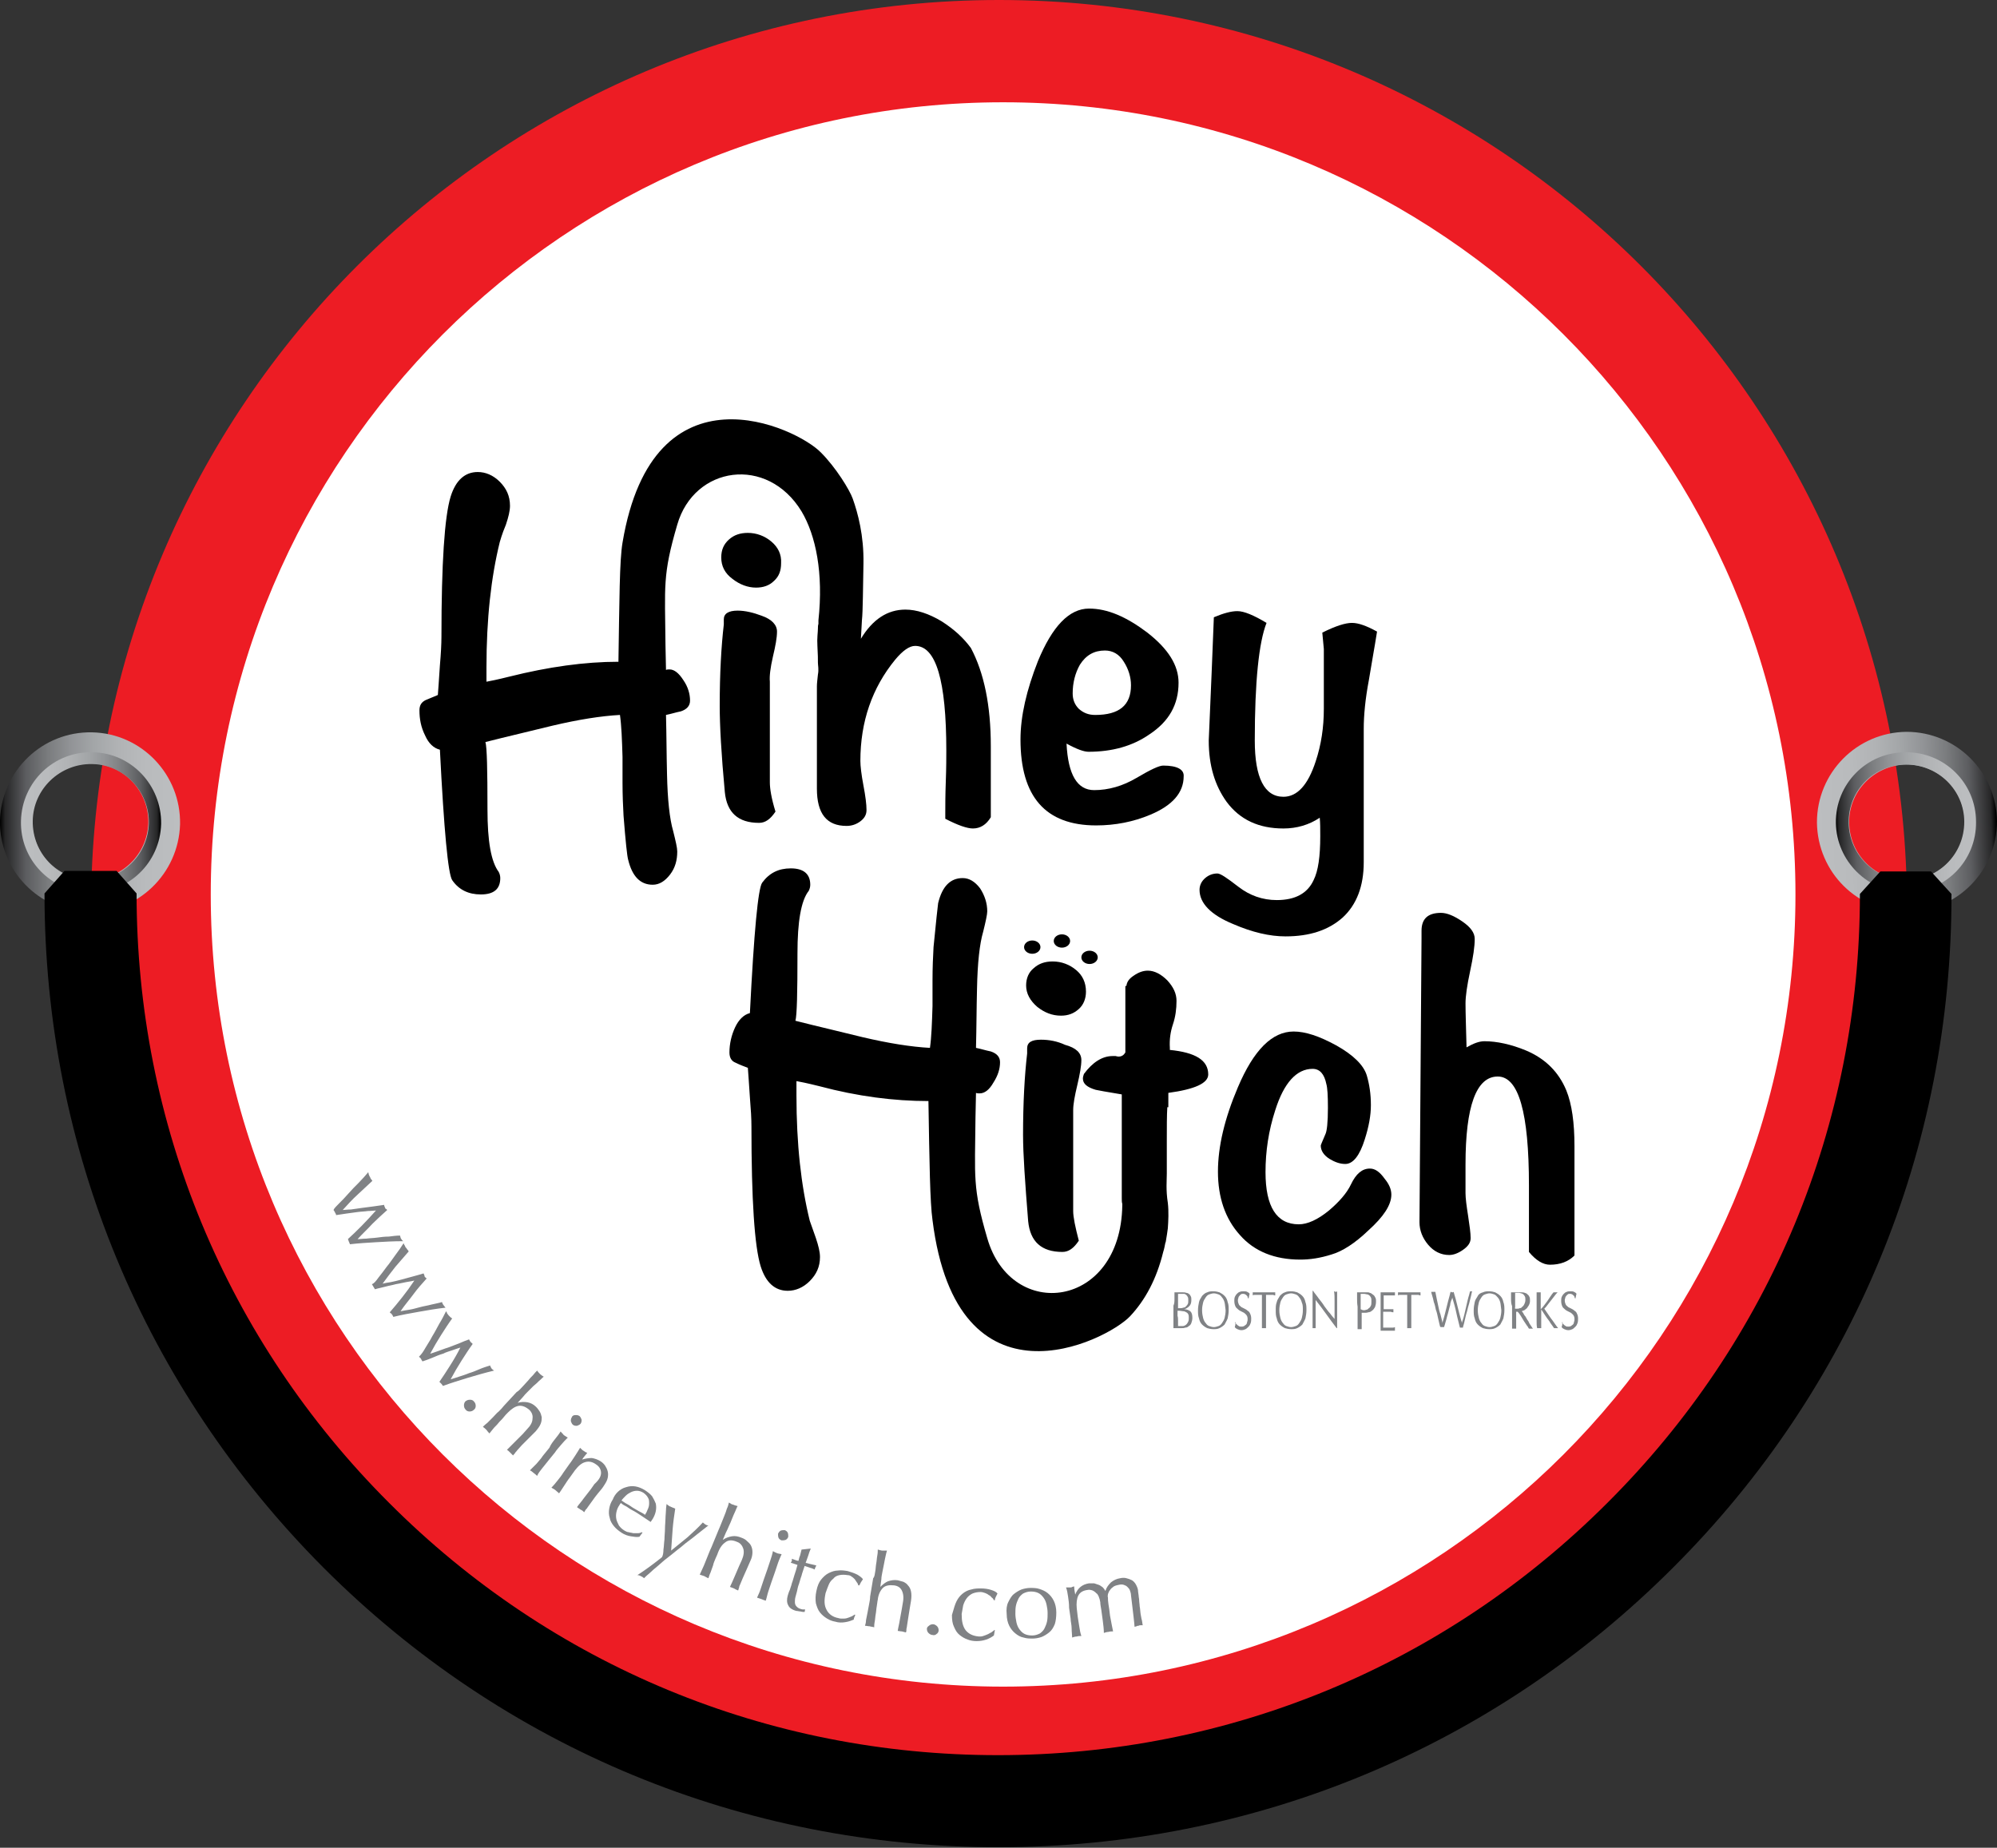 <?xml version="1.0" encoding="utf-8"?>
<!-- Generator: Adobe Illustrator 19.2.1, SVG Export Plug-In . SVG Version: 6.00 Build 0)  -->
<!DOCTYPE svg PUBLIC "-//W3C//DTD SVG 1.1//EN" "http://www.w3.org/Graphics/SVG/1.1/DTD/svg11.dtd">
<svg version="1.1" id="Layer_1" xmlns="http://www.w3.org/2000/svg" xmlns:xlink="http://www.w3.org/1999/xlink" x="0px" y="0px"
	 viewBox="0 0 390.4 361.3" style="enable-background:new 0 0 390.4 361.3;" xml:space="preserve">
<rect x="0" y="0" width="390.4" height="361.3" fill="#333333" stroke="none"/>
<style type="text/css">
	.st0{fill:#FFFFFF;}
	.st1{fill:#ED1C24;}
	.st2{fill:#808285;}
	.st3{fill:url(#SVGID_1_);}
	.st4{fill:url(#SVGID_2_);}
	.st5{fill:url(#SVGID_3_);}
	.st6{fill:url(#SVGID_4_);}
</style>
<circle class="st0" cx="195.3" cy="172.5" r="161.8"/>
<path class="st1" d="M195.3,355.1c-98,0-177.5-79.5-177.5-177.5C17.8,79.5,97.3,0,195.3,0c98,0,177.5,79.5,177.5,177.5
	C372.9,275.6,293.4,355.1,195.3,355.1z M351,174.9c0-85.6-69.4-154.9-154.9-154.9c-85.6,0-154.9,69.4-154.9,154.9
	c0,85.6,69.4,154.9,154.9,154.9C281.7,329.8,351,260.4,351,174.9z"/>
<g>
	<path class="st2" d="M66.3,235.3c0.6-0.6,1.2-1.2,1.8-1.9c0.6-0.7,1.3-1.4,2-2.1c0.7-0.7,1.3-1.4,1.9-2.1c0,0.2,0.1,0.3,0.1,0.5
		c0.1,0.1,0.1,0.3,0.2,0.4c0.1,0.1,0.1,0.3,0.2,0.4c0.1,0.1,0.2,0.3,0.3,0.4c-1,0.9-1.9,1.8-2.9,2.7c-1,0.9-1.9,1.9-2.9,3
		c0.4,0,0.9-0.1,1.6-0.1c0.7-0.1,1.4-0.2,2.1-0.3c0.7-0.1,1.5-0.2,2.3-0.3c0.8-0.1,1.5-0.2,2.1-0.3c0,0.2,0.1,0.4,0.2,0.6
		c0,0.1,0.1,0.2,0.2,0.2c0.1,0.1,0.1,0.1,0.2,0.2c-1,0.9-2,1.8-2.9,2.7c-0.9,1-1.9,1.9-2.9,3c0.5,0,1-0.1,1.7-0.1
		c0.7-0.1,1.4-0.1,2.1-0.2c0.7-0.1,1.5-0.2,2.3-0.2c0.8-0.1,1.5-0.2,2.2-0.2c0.1,0.3,0.1,0.5,0.2,0.6c0.1,0.2,0.2,0.3,0.4,0.5
		c-1.8,0-3.6,0.1-5.3,0.2c-1.7,0.1-3.4,0.2-5.1,0.4c0-0.1-0.1-0.3-0.2-0.5c0-0.1-0.1-0.2-0.1-0.3c0-0.1-0.1-0.2-0.1-0.2
		c0.9-0.8,1.8-1.7,2.7-2.6c0.9-0.9,1.8-1.9,2.8-3c-0.4,0-1,0.1-1.6,0.1c-0.6,0.1-1.3,0.1-2,0.2c-0.7,0.1-1.5,0.2-2.2,0.3
		c-0.7,0.1-1.4,0.2-2,0.3c0-0.2-0.1-0.3-0.2-0.5c-0.1-0.2-0.2-0.4-0.3-0.5C65.3,236.3,65.8,235.8,66.3,235.3z"/>
	<path class="st2" d="M74,249.8c0.5-0.6,1-1.3,1.6-2.1c0.6-0.7,1.1-1.5,1.7-2.3c0.6-0.8,1.1-1.5,1.6-2.3c0.1,0.2,0.1,0.3,0.2,0.4
		c0.1,0.1,0.1,0.3,0.2,0.4c0.1,0.1,0.2,0.2,0.3,0.4c0.1,0.1,0.2,0.2,0.3,0.4c-0.9,1-1.7,2-2.6,3c-0.8,1-1.7,2.2-2.5,3.3
		c0.4-0.1,0.9-0.2,1.6-0.3c0.6-0.1,1.3-0.3,2.1-0.5c0.7-0.2,1.5-0.4,2.2-0.6c0.8-0.2,1.4-0.4,2.1-0.6c0.1,0.2,0.2,0.4,0.2,0.6
		c0.1,0.1,0.1,0.2,0.2,0.2c0.1,0.1,0.1,0.1,0.2,0.2c-0.9,1-1.8,2-2.6,3.1c-0.8,1.1-1.7,2.1-2.5,3.3c0.5-0.1,1-0.2,1.7-0.3
		c0.7-0.1,1.3-0.3,2.1-0.5c0.7-0.2,1.5-0.3,2.2-0.5c0.8-0.2,1.5-0.3,2.1-0.5c0.1,0.3,0.2,0.5,0.3,0.6c0.1,0.1,0.2,0.3,0.4,0.5
		c-1.8,0.2-3.5,0.5-5.2,0.8c-1.7,0.3-3.4,0.6-5,1c-0.1-0.1-0.1-0.3-0.3-0.5c-0.1-0.1-0.1-0.2-0.2-0.2s-0.1-0.1-0.2-0.2
		c0.8-0.9,1.6-1.9,2.4-2.9c0.8-1,1.6-2.1,2.4-3.3c-0.4,0.1-1,0.2-1.6,0.3c-0.6,0.1-1.3,0.3-2,0.4c-0.7,0.2-1.4,0.3-2.1,0.5
		c-0.7,0.2-1.4,0.3-2,0.5c-0.1-0.2-0.2-0.3-0.3-0.5c-0.1-0.2-0.2-0.3-0.3-0.5C73.1,251,73.5,250.5,74,249.8z"/>
	<path class="st2" d="M83.2,263.5c0.4-0.7,0.9-1.4,1.3-2.2c0.5-0.8,0.9-1.6,1.4-2.5c0.5-0.8,0.9-1.6,1.3-2.4
		c0.1,0.1,0.2,0.3,0.2,0.4c0.1,0.1,0.2,0.3,0.3,0.4c0.1,0.1,0.2,0.2,0.3,0.3c0.1,0.1,0.2,0.2,0.4,0.3c-0.8,1.1-1.5,2.2-2.2,3.3
		c-0.7,1.1-1.4,2.3-2.1,3.6c0.4-0.1,0.9-0.3,1.5-0.5c0.6-0.2,1.3-0.5,2-0.7c0.7-0.3,1.4-0.5,2.1-0.8c0.7-0.3,1.4-0.6,2-0.8
		c0.1,0.2,0.2,0.4,0.3,0.5c0.1,0.1,0.1,0.1,0.2,0.2c0.1,0,0.1,0.1,0.2,0.2c-0.8,1.1-1.5,2.2-2.2,3.3c-0.7,1.1-1.4,2.3-2.1,3.6
		c0.4-0.1,1-0.3,1.6-0.5c0.6-0.2,1.3-0.4,2-0.7c0.7-0.2,1.4-0.5,2.1-0.8c0.7-0.3,1.4-0.5,2-0.7c0.1,0.3,0.2,0.4,0.3,0.6
		c0.1,0.1,0.3,0.3,0.5,0.4c-1.7,0.4-3.4,0.9-5.1,1.4c-1.6,0.5-3.3,1-4.9,1.6c-0.1-0.1-0.2-0.3-0.3-0.4c-0.1-0.1-0.1-0.1-0.2-0.2
		c-0.1-0.1-0.1-0.1-0.2-0.2c0.7-1,1.4-2.1,2.1-3.2c0.7-1.1,1.4-2.3,2-3.5c-0.4,0.1-0.9,0.3-1.5,0.5c-0.6,0.2-1.3,0.4-1.9,0.7
		c-0.7,0.2-1.4,0.5-2.1,0.8c-0.7,0.3-1.3,0.5-1.9,0.7c-0.1-0.1-0.2-0.3-0.3-0.5c-0.1-0.2-0.3-0.3-0.4-0.4
		C82.5,264.7,82.8,264.2,83.2,263.5z"/>
	<path class="st2" d="M91.9,273.7c0.3,0,0.6,0.1,0.8,0.4c0.2,0.2,0.3,0.5,0.3,0.8c0,0.3-0.1,0.6-0.4,0.8c-0.2,0.2-0.5,0.3-0.8,0.3
		c-0.3,0-0.6-0.1-0.8-0.4c-0.2-0.2-0.3-0.5-0.3-0.8c0-0.3,0.1-0.6,0.3-0.8C91.3,273.8,91.5,273.7,91.9,273.7z"/>
	<path class="st2" d="M102.1,271.2c0.4-0.4,0.7-0.8,1.1-1.2c0.3-0.4,0.7-0.8,1-1.1c0.3-0.4,0.6-0.7,0.8-0.9c0.2,0.3,0.4,0.5,0.6,0.7
		c0.2,0.2,0.4,0.3,0.7,0.5c-0.3,0.2-0.5,0.5-0.9,0.8c-0.3,0.3-0.7,0.7-1.1,1c-0.4,0.4-0.7,0.7-1.1,1.1s-0.7,0.7-1,1.1l-1,1.1l0,0
		c0.7-0.2,1.3-0.2,1.9-0.1c0.6,0.1,1.2,0.4,1.7,0.9c0.3,0.3,0.5,0.6,0.7,0.9c0.2,0.3,0.3,0.7,0.4,1.1c0,0.4,0,0.8-0.2,1.3
		c-0.2,0.5-0.5,0.9-1,1.5c-0.4,0.4-0.8,0.8-1.3,1.3c-0.4,0.4-0.9,0.9-1.4,1.4l-0.9,1c-0.1,0.2-0.3,0.3-0.4,0.5
		c-0.1,0.2-0.3,0.3-0.4,0.5c-0.2-0.2-0.4-0.4-0.6-0.6c-0.2-0.2-0.4-0.4-0.6-0.5c0.5-0.5,1-1,1.5-1.5c0.5-0.5,1.1-1.1,1.6-1.6
		l0.8-0.9c0.7-0.7,1.1-1.4,1.1-2.1c0.1-0.6-0.1-1.2-0.6-1.7c-0.7-0.6-1.4-0.9-2.1-0.8c-0.7,0.1-1.4,0.6-2.1,1.3
		c-0.3,0.3-0.6,0.6-0.9,1c-0.3,0.4-0.7,0.7-1,1.1c-0.3,0.4-0.7,0.7-1,1.1c-0.3,0.4-0.6,0.7-0.7,0.9c-0.2-0.2-0.4-0.4-0.6-0.7
		c-0.2-0.2-0.4-0.4-0.7-0.6c0.2-0.2,0.5-0.5,0.9-0.8c0.3-0.3,0.7-0.7,1.1-1.1c0.4-0.4,0.7-0.8,1.1-1.1c0.4-0.4,0.7-0.7,1-1.1
		l2.5-2.7C101.4,272,101.7,271.6,102.1,271.2z"/>
	<path class="st2" d="M108.5,281.4c0.4-0.5,0.8-1,1.1-1.5c0.2,0.3,0.5,0.5,0.6,0.7c0.2,0.1,0.4,0.3,0.8,0.5
		c-0.4,0.4-0.9,0.9-1.3,1.4c-0.4,0.5-0.9,1-1.2,1.5l-1.3,1.6c-0.4,0.5-0.8,1-1.2,1.5c-0.4,0.5-0.8,1-1,1.5c-0.2-0.2-0.4-0.4-0.7-0.6
		c-0.2-0.2-0.5-0.4-0.7-0.5c0.4-0.4,0.8-0.8,1.3-1.3c0.4-0.5,0.9-1,1.2-1.5l1.3-1.6C107.7,282.4,108.1,281.9,108.5,281.4z
		 M112.5,276.7c0.3,0,0.5,0,0.8,0.2c0.2,0.2,0.3,0.4,0.4,0.7c0,0.3,0,0.5-0.2,0.8c-0.2,0.2-0.4,0.3-0.7,0.4c-0.3,0-0.5,0-0.8-0.2
		c-0.2-0.2-0.3-0.4-0.4-0.7c0-0.3,0-0.5,0.2-0.8C111.9,276.8,112.2,276.7,112.5,276.7z"/>
	<path class="st2" d="M117.5,288c0-0.6-0.3-1.2-0.9-1.6c-0.8-0.6-1.5-0.7-2.2-0.5c-0.7,0.2-1.3,0.7-2,1.6l-1,1.4
		c-0.4,0.5-0.7,1-1.1,1.6c-0.4,0.6-0.7,1.1-1,1.5c-0.2-0.2-0.5-0.4-0.7-0.6c-0.2-0.2-0.5-0.3-0.8-0.5c0.4-0.4,0.8-0.9,1.2-1.4
		c0.4-0.5,0.8-1,1.1-1.5l1.2-1.7c0.4-0.5,0.7-1,1.1-1.6c0.4-0.6,0.7-1.1,1-1.6c0.3,0.3,0.5,0.5,0.7,0.6c0.1,0.1,0.2,0.1,0.3,0.2
		c0.1,0.1,0.3,0.1,0.4,0.2c-0.3,0.4-0.7,0.8-1,1.3l0,0c0.6-0.2,1.3-0.3,1.9-0.3c0.6,0.1,1.2,0.3,1.8,0.7c0.3,0.2,0.6,0.5,0.8,0.8
		c0.2,0.3,0.4,0.7,0.5,1.1c0.1,0.4,0.1,0.8,0,1.3c-0.1,0.5-0.4,1-0.8,1.6c-0.3,0.5-0.7,0.9-1.1,1.4c-0.4,0.5-0.8,1-1.2,1.6l-0.8,1.1
		c-0.1,0.2-0.2,0.3-0.4,0.5c-0.1,0.2-0.2,0.3-0.3,0.5c-0.2-0.2-0.4-0.4-0.7-0.5c-0.2-0.2-0.5-0.3-0.7-0.5c0.4-0.6,0.9-1.1,1.3-1.7
		c0.5-0.6,0.9-1.2,1.4-1.8l0.7-1C117.2,289.3,117.5,288.6,117.5,288z"/>
	<path class="st2" d="M122.4,290.8c1.2-0.4,2.4-0.2,3.7,0.6c0.6,0.4,1.1,0.8,1.4,1.2c0.3,0.5,0.5,0.9,0.7,1.4c0.1,0.5,0.1,1,0,1.5
		c-0.1,0.5-0.3,1-0.6,1.5c-0.1,0.1-0.1,0.2-0.2,0.3c-0.1,0.1-0.1,0.2-0.2,0.3c-0.6-0.4-1.2-0.8-1.8-1.2c-0.6-0.4-1.2-0.8-1.8-1.1
		c-0.4-0.2-0.8-0.5-1.1-0.7c-0.4-0.2-0.8-0.4-1.1-0.7c0,0-0.1,0.1-0.2,0.2l-0.1,0.2c-0.3,0.4-0.5,0.9-0.6,1.4
		c-0.1,0.5-0.1,0.9,0,1.4c0.1,0.4,0.3,0.8,0.5,1.2c0.3,0.4,0.6,0.7,1.1,1c0.2,0.1,0.5,0.3,0.8,0.3c0.3,0.1,0.6,0.1,0.9,0.2
		c0.3,0,0.6,0,0.9,0c0.3,0,0.6-0.1,0.8-0.2l0.1,0.1l-0.6,0.8c-0.5,0.1-1.1,0-1.7-0.1c-0.6-0.1-1.2-0.3-1.8-0.7
		c-0.6-0.4-1.1-0.8-1.5-1.3c-0.4-0.5-0.7-1-0.8-1.6c-0.2-0.6-0.2-1.2-0.1-1.8c0.1-0.6,0.3-1.2,0.7-1.8
		C120.2,292.1,121.2,291.1,122.4,290.8z M124.5,291.5c-0.4,0-0.8,0.1-1.2,0.3c-0.4,0.2-0.7,0.4-1,0.7c-0.3,0.3-0.6,0.6-0.8,0.9
		c0.3,0.2,0.7,0.5,1.1,0.7c0.4,0.2,0.8,0.5,1.1,0.7c0.4,0.2,0.8,0.5,1.2,0.7c0.4,0.2,0.8,0.4,1.2,0.7c0.2-0.3,0.4-0.7,0.5-1
		c0.2-0.4,0.3-0.8,0.3-1.2c0-0.4,0-0.8-0.2-1.1c-0.2-0.4-0.5-0.7-0.9-1C125.3,291.6,124.9,291.5,124.5,291.5z"/>
	<path class="st2" d="M129.7,303c0.1-0.6,0.1-1.3,0.2-2c0-0.7,0.1-1.4,0.1-2.1c0-0.7,0.1-1.4,0.1-2c0-0.6,0.1-1.2,0.1-1.7
		c0-0.5,0.1-0.8,0.1-1.1c0.1,0.1,0.3,0.2,0.4,0.3c0.1,0.1,0.3,0.2,0.4,0.2c0.1,0.1,0.3,0.1,0.4,0.2c0.1,0,0.3,0.1,0.5,0.2
		c-0.2,1.3-0.4,2.7-0.5,4c-0.1,1.4-0.2,2.8-0.3,4.2c1-0.8,2.1-1.7,3.2-2.6c1.1-1,2.1-1.9,3-2.9c0.2,0.2,0.4,0.3,0.5,0.4
		c0.2,0.1,0.4,0.2,0.6,0.2c-0.2,0.1-0.4,0.3-0.8,0.6c-0.4,0.3-0.9,0.7-1.4,1.1c-0.5,0.4-1.1,0.9-1.8,1.4c-0.7,0.5-1.3,1.1-2,1.6
		c-0.7,0.6-1.4,1.1-2,1.6c-0.7,0.5-1.3,1.1-1.9,1.6c-0.6,0.5-1.1,0.9-1.6,1.4c-0.5,0.4-0.8,0.7-1.1,1c-0.2-0.2-0.4-0.3-0.6-0.4
		c-0.2-0.1-0.4-0.2-0.7-0.2c1.7-1.1,3.3-2.3,4.8-3.5C129.6,304.2,129.7,303.6,129.7,303z"/>
	<path class="st2" d="M141,297.9c0.2-0.5,0.4-1,0.6-1.5s0.4-1,0.5-1.4c0.2-0.4,0.3-0.8,0.4-1.2c0.3,0.2,0.6,0.4,0.8,0.4
		c0.2,0.1,0.5,0.2,0.9,0.3c-0.2,0.3-0.3,0.7-0.5,1.1c-0.2,0.4-0.4,0.9-0.6,1.4c-0.2,0.5-0.4,1-0.6,1.4c-0.2,0.5-0.4,0.9-0.6,1.3
		l-0.6,1.4l0,0c0.6-0.4,1.2-0.6,1.8-0.7c0.6-0.1,1.2,0,1.9,0.3c0.3,0.1,0.7,0.3,1,0.6s0.6,0.5,0.8,0.9c0.2,0.4,0.3,0.8,0.3,1.3
		c0,0.5-0.1,1.1-0.4,1.7c-0.2,0.5-0.5,1.1-0.7,1.6c-0.3,0.6-0.5,1.2-0.8,1.8l-0.5,1.2c-0.1,0.2-0.2,0.4-0.2,0.6
		c-0.1,0.2-0.1,0.4-0.2,0.6c-0.2-0.1-0.5-0.2-0.8-0.4c-0.3-0.1-0.5-0.2-0.8-0.3c0.3-0.6,0.6-1.3,0.9-2c0.3-0.7,0.6-1.4,0.9-2.1
		l0.5-1.1c0.4-0.9,0.5-1.7,0.3-2.3c-0.2-0.6-0.6-1.1-1.2-1.3c-0.9-0.4-1.6-0.4-2.2,0c-0.6,0.4-1.1,1-1.5,2c-0.1,0.3-0.3,0.8-0.5,1.2
		c-0.2,0.5-0.4,0.9-0.5,1.4c-0.2,0.5-0.3,0.9-0.5,1.4c-0.2,0.4-0.3,0.8-0.4,1.1c-0.3-0.1-0.6-0.3-0.8-0.4c-0.3-0.1-0.6-0.2-0.9-0.3
		c0.1-0.3,0.3-0.6,0.5-1.1c0.2-0.4,0.4-0.9,0.6-1.4c0.2-0.5,0.4-1,0.6-1.5c0.2-0.5,0.4-1,0.6-1.4l1.4-3.4
		C140.6,298.9,140.8,298.4,141,297.9z"/>
	<path class="st2" d="M150.6,305.1c0.2-0.6,0.4-1.2,0.5-1.8c0.3,0.2,0.6,0.3,0.8,0.4c0.2,0.1,0.5,0.1,0.9,0.2
		c-0.2,0.5-0.5,1.1-0.7,1.7c-0.2,0.6-0.4,1.2-0.6,1.8l-0.7,2c-0.2,0.6-0.4,1.2-0.6,1.8c-0.2,0.6-0.3,1.2-0.5,1.8
		c-0.3-0.1-0.6-0.2-0.8-0.3c-0.3-0.1-0.6-0.2-0.9-0.3c0.2-0.5,0.5-1,0.7-1.7c0.2-0.6,0.4-1.2,0.6-1.8l0.7-2
		C150.2,306.3,150.4,305.7,150.6,305.1z M152.6,299.3c0.3-0.1,0.5-0.1,0.8-0.1c0.3,0.1,0.5,0.3,0.6,0.5c0.1,0.3,0.1,0.5,0.1,0.8
		c-0.1,0.3-0.3,0.5-0.5,0.6c-0.3,0.1-0.5,0.1-0.8,0.1c-0.3-0.1-0.5-0.3-0.6-0.5c-0.1-0.3-0.1-0.5-0.1-0.8
		C152.2,299.7,152.3,299.5,152.6,299.3z"/>
	<path class="st2" d="M158.5,302.8c-0.2,0.5-0.4,1-0.5,1.4c-0.2,0.5-0.3,0.9-0.5,1.4c0.1,0,0.4,0.1,0.8,0.2c0.4,0.1,0.8,0.2,1.3,0.3
		c0,0-0.1,0.1-0.1,0.2l-0.1,0.2l-0.1,0.2c0,0.1,0,0.2,0,0.2c-0.2-0.1-0.3-0.1-0.5-0.2c-0.2-0.1-0.4-0.1-0.6-0.2l-0.9-0.3
		c0,0-0.1,0.3-0.2,0.6c-0.1,0.4-0.3,0.8-0.4,1.3c-0.2,0.5-0.3,1-0.5,1.6c-0.2,0.5-0.3,1-0.4,1.5c-0.1,0.4-0.2,0.7-0.3,1.1
		c-0.1,0.4-0.1,0.7-0.1,1c0,0.3,0.1,0.6,0.3,0.8c0.2,0.2,0.4,0.4,0.8,0.5c0.1,0,0.2,0.1,0.4,0.1c0.2,0,0.3,0,0.5,0l-0.1,0.5
		c-0.2,0-0.5,0-0.8-0.1c-0.3,0-0.5-0.1-0.8-0.1c-0.8-0.2-1.4-0.6-1.6-1.1c-0.3-0.5-0.3-1.2-0.1-1.9c0.1-0.3,0.2-0.7,0.4-1.1
		c0.1-0.4,0.3-0.8,0.4-1.3c0.2-0.5,0.3-1,0.5-1.6c0.2-0.6,0.4-1.2,0.6-2l-0.6-0.2c-0.1,0-0.2-0.1-0.3-0.1c-0.1,0-0.2-0.1-0.4-0.1
		c0-0.1,0.1-0.1,0.1-0.2c0-0.1,0.1-0.1,0.1-0.2c0-0.1,0-0.1,0-0.2c0-0.1,0-0.1,0-0.2c0.6,0.2,1,0.4,1.3,0.4c0.1-0.3,0.1-0.6,0.3-1
		c0.1-0.4,0.2-0.8,0.3-1.2L158.5,302.8L158.5,302.8z"/>
	<path class="st2" d="M160.5,308.9c0.4-0.5,0.9-1,1.5-1.3c0.6-0.3,1.2-0.5,1.8-0.5c0.6-0.1,1.3,0,1.9,0.1c0.7,0.2,1.3,0.4,1.9,0.7
		c0.5,0.3,0.9,0.6,1.1,0.9c-0.1,0.2-0.3,0.4-0.4,0.6c-0.1,0.2-0.2,0.4-0.3,0.6l-0.2,0c-0.1-0.2-0.1-0.4-0.3-0.6
		c-0.1-0.2-0.3-0.4-0.4-0.6c-0.2-0.2-0.4-0.4-0.6-0.5c-0.2-0.2-0.5-0.3-0.8-0.3c-0.6-0.1-1.1-0.1-1.6,0c-0.5,0.1-0.9,0.3-1.2,0.7
		c-0.4,0.3-0.7,0.7-0.9,1.2c-0.2,0.5-0.4,1-0.6,1.6c-0.3,1.4-0.3,2.4,0.2,3.3c0.4,0.8,1.2,1.4,2.3,1.6c0.3,0.1,0.5,0.1,0.8,0.1
		c0.3,0,0.6,0,0.9-0.1c0.3-0.1,0.6-0.2,0.8-0.3c0.3-0.1,0.5-0.3,0.7-0.4l0.1,0.1c-0.1,0.3-0.3,0.6-0.3,0.9c-0.5,0.2-1,0.4-1.7,0.5
		c-0.6,0.1-1.3,0.1-1.9-0.1c-0.6-0.1-1.1-0.3-1.6-0.6c-0.5-0.3-1-0.7-1.4-1.2c-0.4-0.5-0.6-1.1-0.8-1.8c-0.1-0.7-0.1-1.5,0.1-2.4
		C159.8,310.1,160.1,309.4,160.5,308.9z"/>
	<path class="st2" d="M171.1,307.3c0.1-0.5,0.1-1.1,0.2-1.6s0.1-1,0.2-1.5c0.1-0.5,0.1-0.9,0.1-1.2c0.4,0.1,0.7,0.2,0.9,0.2
		c0.2,0,0.5,0,0.9,0c-0.1,0.3-0.2,0.7-0.3,1.2c-0.1,0.5-0.2,0.9-0.3,1.5c-0.1,0.5-0.2,1-0.3,1.5c-0.1,0.5-0.2,1-0.2,1.4l-0.2,1.5
		l0,0c0.5-0.5,1-0.9,1.5-1.1c0.6-0.2,1.2-0.3,1.9-0.2c0.4,0.1,0.7,0.2,1.1,0.3c0.4,0.2,0.7,0.4,0.9,0.7c0.3,0.3,0.5,0.7,0.6,1.2
		c0.1,0.5,0.1,1.1,0,1.8c-0.1,0.6-0.2,1.2-0.3,1.8c-0.1,0.6-0.2,1.2-0.3,1.9l-0.2,1.3c0,0.2-0.1,0.4-0.1,0.6c0,0.2,0,0.4-0.1,0.6
		c-0.3-0.1-0.5-0.1-0.8-0.2c-0.3,0-0.6-0.1-0.8-0.1c0.1-0.7,0.3-1.4,0.4-2.1c0.1-0.7,0.3-1.5,0.4-2.2l0.2-1.2c0.2-1,0.1-1.8-0.2-2.4
		c-0.3-0.6-0.8-0.9-1.5-1c-0.9-0.1-1.7,0-2.2,0.5c-0.5,0.5-0.9,1.3-1,2.3c-0.1,0.4-0.1,0.8-0.2,1.3c-0.1,0.5-0.1,1-0.2,1.5
		s-0.1,1-0.2,1.5c-0.1,0.5-0.1,0.9-0.1,1.1c-0.3-0.1-0.6-0.1-0.9-0.2c-0.3,0-0.6-0.1-0.9-0.1c0.1-0.3,0.2-0.7,0.2-1.1
		c0.1-0.5,0.2-1,0.3-1.5c0.1-0.5,0.2-1,0.3-1.6c0.1-0.5,0.2-1,0.2-1.5l0.6-3.6C171,308.3,171,307.8,171.1,307.3z"/>
	<path class="st2" d="M181.6,317.9c0.2-0.2,0.5-0.3,0.8-0.3c0.3,0,0.6,0.2,0.8,0.4c0.2,0.2,0.3,0.5,0.3,0.8c0,0.3-0.2,0.6-0.4,0.7
		c-0.2,0.2-0.5,0.3-0.8,0.2c-0.3,0-0.6-0.2-0.8-0.4c-0.2-0.2-0.3-0.5-0.3-0.8C181.2,318.3,181.3,318.1,181.6,317.9z"/>
	<path class="st2" d="M187,313.1c0.3-0.6,0.7-1.1,1.2-1.5c0.5-0.4,1.1-0.7,1.7-0.8c0.6-0.2,1.3-0.2,1.9-0.2c0.7,0,1.4,0.1,2,0.3
		c0.6,0.2,1,0.4,1.2,0.7c-0.1,0.2-0.2,0.4-0.3,0.6c-0.1,0.2-0.2,0.4-0.2,0.7l-0.2,0c-0.1-0.2-0.2-0.4-0.4-0.5
		c-0.2-0.2-0.3-0.4-0.6-0.5c-0.2-0.2-0.5-0.3-0.7-0.4c-0.3-0.1-0.6-0.2-0.9-0.2c-0.6,0-1.1,0.1-1.6,0.3c-0.4,0.2-0.8,0.5-1.1,0.9
		c-0.3,0.4-0.5,0.8-0.7,1.4c-0.1,0.5-0.2,1.1-0.3,1.7c0,1.4,0.2,2.4,0.8,3.2c0.6,0.7,1.4,1.1,2.6,1.2c0.3,0,0.5,0,0.8-0.1
		c0.3-0.1,0.6-0.2,0.8-0.3c0.3-0.1,0.5-0.3,0.8-0.4c0.2-0.2,0.5-0.3,0.6-0.5l0.1,0.1c-0.1,0.3-0.1,0.6-0.2,1
		c-0.4,0.3-0.9,0.6-1.5,0.8c-0.6,0.2-1.2,0.3-1.9,0.3c-0.6,0-1.2-0.1-1.7-0.3c-0.6-0.2-1.1-0.5-1.6-0.9c-0.5-0.4-0.8-0.9-1.1-1.6
		c-0.3-0.6-0.4-1.4-0.4-2.3C186.5,314.4,186.7,313.7,187,313.1z"/>
	<path class="st2" d="M197.1,313.3c0.3-0.6,0.6-1.2,1.1-1.6c0.5-0.4,1-0.7,1.5-0.9c0.6-0.2,1.2-0.3,1.7-0.3c0.6,0,1.2,0,1.8,0.2
		c0.6,0.2,1.1,0.4,1.6,0.8c0.5,0.4,0.9,0.9,1.2,1.5c0.3,0.6,0.5,1.4,0.5,2.3c0,0.9-0.1,1.7-0.3,2.3c-0.3,0.7-0.6,1.2-1.1,1.6
		c-0.5,0.4-1,0.7-1.5,0.9c-0.6,0.2-1.2,0.3-1.7,0.3c-0.6,0-1.2,0-1.8-0.2c-0.6-0.1-1.1-0.4-1.6-0.8c-0.5-0.4-0.9-0.9-1.2-1.5
		c-0.3-0.6-0.5-1.4-0.5-2.3C196.7,314.7,196.8,313.9,197.1,313.3z M198.7,317.2c0.1,0.5,0.3,1,0.6,1.4c0.3,0.4,0.6,0.7,1,0.9
		c0.4,0.2,0.9,0.3,1.5,0.3c0.6,0,1.1-0.2,1.5-0.4c0.4-0.3,0.7-0.6,0.9-1c0.2-0.4,0.4-0.9,0.5-1.4c0.1-0.5,0.1-1.1,0.1-1.6
		c0-0.6-0.1-1.1-0.2-1.6c-0.1-0.5-0.3-1-0.6-1.4c-0.3-0.4-0.6-0.7-1-0.9c-0.4-0.2-0.9-0.3-1.5-0.3c-0.6,0-1.1,0.2-1.5,0.4
		c-0.4,0.3-0.7,0.6-0.9,1c-0.2,0.4-0.4,0.9-0.5,1.4c-0.1,0.5-0.1,1.1-0.1,1.6C198.5,316.1,198.6,316.7,198.7,317.2z"/>
	<path class="st2" d="M208.8,312.2c-0.1-0.7-0.2-1.3-0.4-1.8c0.4,0,0.7,0,0.9,0c0.1,0,0.2,0,0.3-0.1c0.1,0,0.3-0.1,0.4-0.1
		c0,0.5,0.1,1.1,0.2,1.6l0,0c0.5-1.3,1.4-2,2.7-2.2c0.3,0,0.7,0,1,0c0.3,0.1,0.6,0.2,0.9,0.3c0.3,0.1,0.5,0.3,0.8,0.5
		c0.2,0.2,0.4,0.5,0.5,0.7l0,0c0.2-0.7,0.6-1.2,1.1-1.7c0.5-0.4,1.1-0.7,1.8-0.8c0.4-0.1,0.9-0.1,1.2,0c0.4,0.1,0.7,0.2,1.1,0.4
		c0.3,0.2,0.6,0.5,0.8,0.9c0.2,0.4,0.4,0.8,0.4,1.4c0,0.2,0.1,0.5,0.1,0.7c0,0.3,0.1,0.6,0.1,0.9c0,0.4,0.1,0.8,0.1,1.2
		c0.1,0.4,0.1,1,0.2,1.6c0.1,0.4,0.1,0.7,0.2,1c0.1,0.3,0.1,0.7,0.2,1.1c-0.2,0-0.3,0-0.4,0c-0.1,0-0.3,0-0.4,0.1
		c-0.1,0-0.3,0-0.4,0.1c-0.1,0-0.3,0.1-0.4,0.1c0-0.3-0.1-1-0.2-2c-0.1-1-0.3-2.4-0.5-4.2c0-0.3-0.1-0.6-0.2-0.9
		c-0.1-0.3-0.3-0.5-0.5-0.7c-0.2-0.2-0.4-0.3-0.7-0.4c-0.3-0.1-0.6-0.1-1,0c-0.5,0.1-0.9,0.2-1.2,0.5c-0.3,0.2-0.5,0.5-0.7,0.8
		c-0.1,0.2-0.1,0.3-0.2,0.5c0,0.2-0.1,0.4,0,0.7c0,0.3,0,0.7,0.1,1.3c0.1,0.5,0.2,1.3,0.3,2.2c0.1,0.6,0.2,1.1,0.3,1.6
		c0.1,0.5,0.2,1,0.3,1.5c-0.3,0-0.6,0-0.9,0.1c-0.3,0-0.6,0.1-0.9,0.2c0-0.7-0.1-1.5-0.2-2.3s-0.2-1.5-0.3-2.2
		c-0.1-0.6-0.2-1.1-0.2-1.5c-0.1-0.4-0.1-0.6-0.2-0.8c-0.1-0.2-0.1-0.4-0.2-0.5c-0.1-0.1-0.1-0.3-0.3-0.4c-0.2-0.2-0.4-0.4-0.8-0.6
		c-0.3-0.1-0.7-0.2-1-0.1c-0.9,0.1-1.5,0.5-1.8,1.1c-0.3,0.6-0.4,1.5-0.3,2.5l0.2,1.7c0.1,0.6,0.2,1.2,0.3,1.9
		c0.1,0.7,0.2,1.2,0.4,1.8c-0.3,0-0.6,0-0.9,0.1c-0.3,0-0.6,0.1-0.9,0.2c0-0.5-0.1-1.1-0.1-1.8s-0.2-1.3-0.2-1.9l-0.3-2.1
		C209,313.5,208.9,312.9,208.8,312.2z"/>
</g>
<g>
	<linearGradient id="SVGID_1_" gradientUnits="userSpaceOnUse" x1="-3.637979e-012" y1="160.763" x2="35.145" y2="160.763">
		<stop  offset="0" style="stop-color:#000000"/>
		<stop  offset="2.875984e-002" style="stop-color:#272728"/>
		<stop  offset="0.145" style="stop-color:#5C5D60"/>
		<stop  offset="0.266" style="stop-color:#7A7C7E"/>
		<stop  offset="0.391" style="stop-color:#919396"/>
		<stop  offset="0.522" style="stop-color:#A3A6A8"/>
		<stop  offset="0.661" style="stop-color:#B1B3B5"/>
		<stop  offset="0.812" style="stop-color:#B9BBBD"/>
		<stop  offset="1" style="stop-color:#BCBEC0"/>
	</linearGradient>
	<path class="st3" d="M18,143.2c-9.7-0.2-17.7,7.5-18,17.2c-0.2,9.7,7.5,17.7,17.2,18c9.7,0.2,17.7-7.5,18-17.2
		C35.4,151.5,27.7,143.4,18,143.2z M17.4,172c-6.2-0.1-11.2-5.3-11.1-11.6c0.1-6.2,5.3-11.2,11.6-11.1c6.2,0.1,11.2,5.3,11.1,11.6
		C28.8,167.2,23.6,172.1,17.4,172z"/>
	<linearGradient id="SVGID_2_" gradientUnits="userSpaceOnUse" x1="31.448" y1="160.751" x2="4.045" y2="160.751">
		<stop  offset="0" style="stop-color:#000000"/>
		<stop  offset="2.875984e-002" style="stop-color:#272728"/>
		<stop  offset="0.145" style="stop-color:#5C5D60"/>
		<stop  offset="0.266" style="stop-color:#7A7C7E"/>
		<stop  offset="0.391" style="stop-color:#919396"/>
		<stop  offset="0.522" style="stop-color:#A3A6A8"/>
		<stop  offset="0.661" style="stop-color:#B1B3B5"/>
		<stop  offset="0.812" style="stop-color:#B9BBBD"/>
		<stop  offset="1" style="stop-color:#BCBEC0"/>
	</linearGradient>
	<path class="st4" d="M18.1,147.1c-7.6-0.2-13.8,5.8-14,13.4c-0.2,7.6,5.8,13.8,13.4,14c7.6,0.2,13.8-5.8,14-13.4
		C31.6,153.5,25.6,147.2,18.1,147.1z M17.5,172.1c-6.3-0.1-11.2-5.3-11.1-11.6c0.1-6.2,5.3-11.2,11.6-11.1
		c6.2,0.1,11.2,5.3,11.1,11.6C28.9,167.3,23.7,172.2,17.5,172.1z"/>
</g>
<g>
	
		<linearGradient id="SVGID_3_" gradientUnits="userSpaceOnUse" x1="355.447" y1="170.849" x2="390.591" y2="170.849" gradientTransform="matrix(-1 2.920000e-002 -2.920000e-002 -1 750.667 320.65)">
		<stop  offset="0" style="stop-color:#000000"/>
		<stop  offset="2.875984e-002" style="stop-color:#272728"/>
		<stop  offset="0.145" style="stop-color:#5C5D60"/>
		<stop  offset="0.266" style="stop-color:#7A7C7E"/>
		<stop  offset="0.391" style="stop-color:#919396"/>
		<stop  offset="0.522" style="stop-color:#A3A6A8"/>
		<stop  offset="0.661" style="stop-color:#B1B3B5"/>
		<stop  offset="0.812" style="stop-color:#B9BBBD"/>
		<stop  offset="1" style="stop-color:#BCBEC0"/>
	</linearGradient>
	<path class="st5" d="M372.9,178.3c9.7-0.1,17.5-8,17.5-17.7c-0.1-9.7-8-17.5-17.7-17.5c-9.7,0.1-17.5,8-17.5,17.7
		C355.3,170.6,363.2,178.4,372.9,178.3z M372.7,149.5c6.3,0,11.3,5,11.4,11.2c0,6.3-5,11.3-11.2,11.4c-6.3,0-11.3-5-11.4-11.2
		C361.4,154.7,366.4,149.6,372.7,149.5z"/>
	
		<linearGradient id="SVGID_4_" gradientUnits="userSpaceOnUse" x1="386.895" y1="170.837" x2="359.492" y2="170.837" gradientTransform="matrix(-1 2.920000e-002 -2.920000e-002 -1 750.667 320.65)">
		<stop  offset="0" style="stop-color:#000000"/>
		<stop  offset="2.875984e-002" style="stop-color:#272728"/>
		<stop  offset="0.145" style="stop-color:#5C5D60"/>
		<stop  offset="0.266" style="stop-color:#7A7C7E"/>
		<stop  offset="0.391" style="stop-color:#919396"/>
		<stop  offset="0.522" style="stop-color:#A3A6A8"/>
		<stop  offset="0.661" style="stop-color:#B1B3B5"/>
		<stop  offset="0.812" style="stop-color:#B9BBBD"/>
		<stop  offset="1" style="stop-color:#BCBEC0"/>
	</linearGradient>
	<path class="st6" d="M372.7,174.5c7.6,0,13.7-6.2,13.6-13.8c0-7.6-6.2-13.7-13.8-13.6c-7.6,0-13.7,6.2-13.6,13.8
		C359,168.4,365.2,174.5,372.7,174.5z M372.6,149.5c6.3,0,11.4,5,11.4,11.2c0,6.3-5,11.3-11.2,11.4c-6.3,0-11.3-5-11.4-11.2
		C361.3,154.6,366.3,149.5,372.6,149.5z"/>
</g>
<g>
	<path d="M211.4,207.3c0,1.1-0.3,2.8-0.8,4.9c-0.5,2.1-0.8,3.7-0.8,4.9v19.7c0,1.2,0.4,3.1,1.1,5.8c-1,1.5-2,2.2-3.2,2.2
		c-4.1,0-6.3-2-6.7-6c-0.6-7.5-1-13.1-1-16.9c0-6.3,0.3-11.6,0.8-15.9c0-0.3,0-0.6,0-1c0-1.2,0.9-1.7,2.7-1.7c1.6,0,3.2,0.3,4.7,1
		C210.4,204.9,211.4,205.9,211.4,207.3z M212.3,193.9c0,1.4-0.5,2.6-1.4,3.4c-1,0.9-2.1,1.3-3.5,1.3c-1.7,0-3.2-0.6-4.6-1.7
		c-1.4-1.2-2.2-2.6-2.2-4.2c0-1.4,0.5-2.6,1.5-3.4c1-0.9,2.2-1.3,3.7-1.3c1.7,0,3.3,0.6,4.6,1.7
		C211.6,190.7,212.3,192.1,212.3,193.9z"/>
	<g>
		<path d="M228.7,205.3v-0.4c-0.1-1.6,0.1-3.1,0.6-4.6c0.5-1.5,0.7-3,0.7-4.6c0-1.4-0.6-2.7-1.8-4c-1.2-1.2-2.5-1.9-3.8-1.9
			c-0.9,0-1.8,0.3-2.8,1c-0.9,0.6-1.3,1.2-1.4,2h-0.2v13c-0.3,0.5-0.7,0.8-1.3,0.8c-0.1,0-0.3,0-0.6-0.1c-0.3,0-0.4,0-0.6,0
			c-2,0-3.9,1.2-5.6,3.5c-0.1,0.3-0.2,0.6-0.2,0.9c0,1,0.8,1.7,2.5,2.2c0.4,0.1,2.1,0.4,5.1,0.9v20.3c0,0.4,0,0.8,0.1,1.1
			c0,0.1,0,0.2,0,0.3c-0.3,20.2-21.7,22.8-26.4,6.4c-2.9-9.9-2.4-11.9-2.3-23.6l0.1-4.8c0.2,0.1,0.4,0.1,0.7,0.1
			c1,0,1.9-0.7,2.7-2.1c0.9-1.4,1.3-2.7,1.3-4c0-1-0.6-1.7-1.8-2.1c-1-0.2-1.9-0.5-2.9-0.7c0.1-3.8,0.1-7.7,0.2-11.6
			c0.1-5,0.5-8.7,1.2-11.1c0.5-2,0.8-3.4,0.8-4c0-1.6-0.5-3.1-1.4-4.5c-1-1.3-2.1-2-3.4-2c-2.4,0-4,1.6-4.8,4.9
			c-0.1,0.7-0.4,3.5-0.9,8.6c-0.1,1.8-0.2,4-0.2,6.5v5c-0.1,3.3-0.2,6.1-0.5,8.2c-3.7-0.2-8.1-0.9-13.2-2.1
			c-4.4-1.1-8.8-2.1-13.1-3.2c0.3-1.1,0.4-5.5,0.4-13.2c0-6.2,0.7-10.3,2.2-12.2c0.2-0.4,0.3-0.8,0.3-1.2c0-2.1-1.3-3.2-3.8-3.2
			c-2.4,0-4.2,0.9-5.6,2.8c-0.8,1.1-1.6,9.6-2.4,25.5c-1.2,0.3-2.2,1.3-2.9,2.8c-0.7,1.5-1.1,3.2-1.1,4.9c0,1,0.4,1.7,1.2,2
			c0.8,0.4,1.6,0.7,2.4,1c0.1,1.1,0.2,3,0.4,5.8c0.2,2.4,0.3,4.2,0.3,5.6c0,14.4,0.6,23.5,1.8,27.4c1,3.2,2.8,4.8,5.3,4.8
			c1.5,0,3-0.6,4.3-1.9c1.3-1.3,2-2.8,2-4.7c0-1-0.3-2.2-0.8-3.7c-0.7-2-1.1-3.1-1.2-3.4c-1.7-6.9-2.6-15-2.6-24.5
			c0-1.6,0-2.5,0-2.8c0.6,0.1,2.1,0.4,4.5,1c7.5,2,14.6,2.9,21.3,2.9c0.2,12,0.3,19.8,0.8,23.3c4.8,38.2,33.9,23.7,38.6,18.8
			c3-3.2,5.2-7.3,6.5-12.6c0.2-0.6,0.3-1.2,0.4-1.7c0-0.1,0.1-0.2,0.1-0.3c0.2-1.1,0.3-1.9,0.4-2.6c0.1-1.4,0.2-3.3,0-5
			c-0.4-2.5-0.2-4.4-0.2-5.7v-6.3c0-2.8,0-5.1,0.1-6.7h0.2v-2.8c5.2-0.7,7.8-1.9,7.8-3.6C236.2,207.3,233.7,205.8,228.7,205.3z"/>
		<path d="M267.8,228.5c-1.5,0-2.7,1-3.7,3.1c-0.8,1.7-2.3,3.4-4.3,5.1c-2.2,1.8-4.2,2.7-5.9,2.7c-4.3,0-6.5-3.4-6.5-10.2
			c0-4.1,0.6-8.1,1.9-12.1c1.7-5.4,4.2-8.1,7.3-8.1c1.4,0,2.3,1,2.7,3c0.2,0.7,0.3,2.2,0.3,4.6c0,2.9-0.2,4.6-0.5,5.2
			c-0.6,1.4-0.9,2.1-0.9,2.2c0,1,0.6,1.9,1.7,2.6c1,0.6,2,1,3.1,1c1.5,0,2.8-1.6,3.8-4.8c0.8-2.5,1.2-4.7,1.2-6.7
			c0-2.2-0.3-4.1-0.8-5.8c-0.6-2-2.6-4-6-5.9c-3.3-1.8-6-2.7-8.3-2.7c-4.2,0-7.8,3.6-10.9,10.9c-2.6,6.1-3.9,11.6-3.9,16.5
			c0,5,1.4,9.2,4.3,12.4c2.8,3.2,6.8,4.8,11.8,4.8c1.9,0,3.9-0.3,6.1-1c2.1-0.6,4.6-2.2,7.2-4.7c3-2.7,4.5-5,4.5-7
			c0-1-0.4-2-1.3-3.1C269.7,229.1,268.8,228.5,267.8,228.5z"/>
		<path d="M306.2,213.2c-1.5-3.6-4.1-6.2-7.9-7.8c-2.9-1.2-5.7-1.8-8.1-1.8c-1,0-2.1,0.4-3.5,1.2c-0.1-3.9-0.2-6.8-0.2-8.6
			c0-1.4,0.3-3.5,0.9-6.3c0.6-2.8,0.9-4.8,0.9-6.3c0-1.2-0.8-2.3-2.4-3.4c-1.6-1.1-3-1.7-4.2-1.7c-2.6,0-3.8,1.2-3.8,3.5
			c0,0.1,0,0.4,0,0.7s0,0.6,0,0.8l-0.4,55.5c0,1.6,0.6,3.1,1.7,4.4c1.1,1.3,2.5,2,4.1,2c0.8,0,1.7-0.3,2.7-1c1-0.7,1.5-1.4,1.5-2.3
			c0-1-0.2-2.4-0.5-4.4c-0.3-1.9-0.5-3.4-0.5-4.4c0-0.6,0-1.6,0-2.8c0-1.2,0-2.1,0-2.8c0-11.4,2.1-17.2,6.3-17.2
			c4.1,0,6.1,7.1,6.1,21.3c0,3.1,0,7.4,0,13c1.4,1.7,2.8,2.5,4.1,2.5c2,0,3.6-0.6,4.8-1.8v-21.4
			C307.8,219.6,307.3,215.9,306.2,213.2z"/>
	</g>
	<g>
		<path class="st2" d="M229.6,254c0-0.4,0-0.9,0-1.3c0.1,0,0.3,0,0.4,0c0.1,0,0.3,0,0.4,0c0.1,0,0.3,0,0.4,0c0.1,0,0.3,0,0.4,0
			c0.2,0,0.5,0,0.7,0.1c0.2,0,0.4,0.1,0.5,0.2c0.2,0.1,0.3,0.3,0.4,0.5c0.1,0.2,0.1,0.4,0.1,0.7c0,0.5-0.1,0.9-0.4,1.2
			c-0.3,0.3-0.6,0.5-1,0.6v0c0.5,0,0.9,0.2,1.2,0.4c0.3,0.3,0.4,0.7,0.4,1.3c0,0.4-0.1,0.7-0.2,1c-0.1,0.3-0.3,0.5-0.5,0.6
			c-0.2,0.2-0.4,0.3-0.7,0.3c-0.2,0.1-0.5,0.1-0.7,0.1c-0.1,0-0.3,0-0.4,0c-0.1,0-0.3,0-0.4,0c-0.1,0-0.3,0-0.4,0
			c-0.1,0-0.3,0-0.4,0c0-0.4,0-0.9,0-1.3s0-0.9,0-1.3v-1.8C229.6,254.9,229.6,254.4,229.6,254z M231.3,255.7c0.2,0,0.4-0.1,0.5-0.2
			c0.1-0.1,0.3-0.3,0.4-0.5c0.1-0.2,0.1-0.4,0.1-0.7c0-0.3,0-0.5-0.1-0.7c-0.1-0.2-0.2-0.3-0.3-0.4c-0.1-0.1-0.3-0.2-0.4-0.2
			c-0.2,0-0.3,0-0.5,0c-0.1,0-0.3,0-0.4,0c-0.1,0-0.2,0-0.3,0c0,0.3,0,0.7,0,1c0,0.3,0,0.6,0,1v0.8h0.4
			C230.9,255.8,231.1,255.8,231.3,255.7z M230.3,258.3c0,0.3,0,0.7,0,1c0.1,0,0.2,0,0.4,0c0.1,0,0.3,0,0.4,0c0.2,0,0.3,0,0.5-0.1
			c0.2-0.1,0.3-0.2,0.4-0.3c0.1-0.1,0.2-0.3,0.3-0.5c0.1-0.2,0.1-0.5,0.1-0.7c0-0.3,0-0.5-0.1-0.7c-0.1-0.2-0.2-0.3-0.4-0.4
			c-0.2-0.1-0.3-0.2-0.6-0.2c-0.2,0-0.5-0.1-0.7-0.1h-0.4v1C230.3,257.6,230.3,257.9,230.3,258.3z"/>
		<path class="st2" d="M234.4,254.6c0.1-0.5,0.4-0.8,0.6-1.2c0.3-0.3,0.6-0.6,1-0.7c0.4-0.2,0.8-0.2,1.2-0.2c0.5,0,0.9,0.1,1.2,0.2
			c0.4,0.2,0.7,0.4,1,0.7c0.3,0.3,0.5,0.7,0.6,1.2c0.2,0.5,0.2,1,0.2,1.6c0,0.6-0.1,1.1-0.2,1.6c-0.2,0.5-0.4,0.8-0.6,1.2
			c-0.3,0.3-0.6,0.5-1,0.7c-0.4,0.2-0.8,0.2-1.2,0.2c-0.4,0-0.9-0.1-1.2-0.2c-0.4-0.2-0.7-0.4-1-0.7c-0.3-0.3-0.5-0.7-0.6-1.2
			c-0.2-0.5-0.2-1-0.2-1.6C234.2,255.6,234.3,255.1,234.4,254.6z M239.4,254.7c-0.1-0.4-0.3-0.8-0.5-1c-0.2-0.3-0.4-0.5-0.7-0.6
			c-0.3-0.1-0.6-0.2-0.9-0.2c-0.3,0-0.6,0.1-0.9,0.2c-0.3,0.1-0.5,0.3-0.7,0.6c-0.2,0.3-0.4,0.6-0.5,1c-0.1,0.4-0.2,0.9-0.2,1.5
			c0,0.6,0.1,1.1,0.2,1.5c0.1,0.4,0.3,0.8,0.5,1c0.2,0.3,0.4,0.5,0.7,0.6c0.3,0.1,0.6,0.2,0.9,0.2c0.3,0,0.6-0.1,0.9-0.2
			c0.3-0.1,0.5-0.3,0.7-0.6c0.2-0.3,0.4-0.6,0.5-1c0.1-0.4,0.2-0.9,0.2-1.5C239.5,255.6,239.5,255.1,239.4,254.7z"/>
		<path class="st2" d="M241.5,258.7c0.1,0.1,0.2,0.2,0.3,0.3c0.1,0.1,0.2,0.2,0.4,0.3c0.1,0.1,0.3,0.1,0.5,0.1c0.2,0,0.3,0,0.5-0.1
			c0.1-0.1,0.3-0.2,0.4-0.3c0.1-0.1,0.2-0.3,0.2-0.5c0.1-0.2,0.1-0.4,0.1-0.6c0-0.3-0.1-0.6-0.2-0.7c-0.1-0.2-0.3-0.3-0.5-0.5
			c-0.2-0.1-0.4-0.2-0.6-0.3c-0.2-0.1-0.4-0.2-0.6-0.4c-0.2-0.2-0.4-0.3-0.5-0.6c-0.1-0.2-0.2-0.6-0.2-1c0-0.3,0-0.5,0.1-0.8
			c0.1-0.2,0.2-0.4,0.4-0.6c0.2-0.2,0.3-0.3,0.6-0.4c0.2-0.1,0.5-0.1,0.7-0.1c0.3,0,0.5,0,0.7,0.1c0.2,0.1,0.4,0.2,0.5,0.4
			c0,0.1-0.1,0.2-0.1,0.4c0,0.1-0.1,0.3-0.1,0.5h-0.1c0-0.1-0.1-0.2-0.1-0.3c0-0.1-0.1-0.2-0.2-0.3c-0.1-0.1-0.2-0.2-0.3-0.2
			c-0.1-0.1-0.2-0.1-0.4-0.1c-0.2,0-0.3,0-0.4,0.1c-0.1,0.1-0.2,0.1-0.3,0.3c-0.1,0.1-0.2,0.2-0.2,0.4c-0.1,0.2-0.1,0.3-0.1,0.5
			c0,0.3,0.1,0.6,0.2,0.8c0.1,0.2,0.3,0.3,0.5,0.5c0.2,0.1,0.4,0.2,0.6,0.3c0.2,0.1,0.4,0.2,0.6,0.4c0.2,0.1,0.4,0.3,0.5,0.6
			c0.1,0.2,0.2,0.5,0.2,0.9c0,0.3,0,0.6-0.1,0.9c-0.1,0.3-0.2,0.5-0.4,0.7c-0.2,0.2-0.4,0.4-0.6,0.5c-0.2,0.1-0.5,0.2-0.8,0.2
			c-0.3,0-0.6-0.1-0.8-0.2c-0.2-0.1-0.4-0.2-0.5-0.4c0-0.2,0.1-0.3,0.1-0.4c0-0.1,0-0.3,0.1-0.5h0.1
			C241.3,258.5,241.4,258.6,241.5,258.7z"/>
		<path class="st2" d="M246.7,253.2c-0.1,0-0.3,0-0.4,0c-0.2,0-0.3,0-0.5,0c-0.2,0-0.3,0-0.5,0c-0.1,0-0.3,0-0.4,0.1
			c0-0.1,0-0.2,0-0.3c0-0.1,0-0.2,0-0.3c0.4,0,0.7,0,1.1,0c0.3,0,0.7,0,1.1,0c0.4,0,0.7,0,1.1,0c0.3,0,0.7,0,1.1,0
			c0,0.1,0,0.2,0,0.3c0,0.1,0,0.2,0,0.3c-0.1,0-0.2,0-0.4-0.1c-0.1,0-0.3,0-0.5,0c-0.2,0-0.3,0-0.5,0c-0.2,0-0.3,0-0.4,0
			c0,0.7,0,1.4,0,2.1v1.8c0,0.5,0,0.9,0,1.3c0,0.4,0,0.9,0,1.3c-0.1,0-0.3,0-0.4,0c-0.1,0-0.3,0-0.4,0c0-0.4,0-0.9,0-1.3
			c0-0.4,0-0.9,0-1.3v-1.8C246.7,254.6,246.7,253.9,246.7,253.2z"/>
		<path class="st2" d="M249.6,254.6c0.1-0.5,0.4-0.8,0.6-1.2c0.3-0.3,0.6-0.6,1-0.7c0.4-0.2,0.8-0.2,1.2-0.2c0.5,0,0.9,0.1,1.2,0.2
			c0.4,0.2,0.7,0.4,1,0.7c0.3,0.3,0.5,0.7,0.6,1.2c0.2,0.5,0.2,1,0.2,1.6c0,0.6-0.1,1.1-0.2,1.6c-0.2,0.5-0.4,0.8-0.6,1.2
			c-0.3,0.3-0.6,0.5-1,0.7c-0.4,0.2-0.8,0.2-1.2,0.2c-0.4,0-0.9-0.1-1.2-0.2c-0.4-0.2-0.7-0.4-1-0.7c-0.3-0.3-0.5-0.7-0.6-1.2
			c-0.2-0.5-0.2-1-0.2-1.6C249.4,255.6,249.4,255.1,249.6,254.6z M254.5,254.7c-0.1-0.4-0.3-0.8-0.5-1c-0.2-0.3-0.4-0.5-0.7-0.6
			c-0.3-0.1-0.6-0.2-0.9-0.2c-0.3,0-0.6,0.1-0.9,0.2c-0.3,0.1-0.5,0.3-0.7,0.6c-0.2,0.3-0.4,0.6-0.5,1c-0.1,0.4-0.2,0.9-0.2,1.5
			c0,0.6,0.1,1.1,0.2,1.5c0.1,0.4,0.3,0.8,0.5,1c0.2,0.3,0.4,0.5,0.7,0.6c0.3,0.1,0.6,0.2,0.9,0.2c0.3,0,0.6-0.1,0.9-0.2
			c0.3-0.1,0.5-0.3,0.7-0.6c0.2-0.3,0.4-0.6,0.5-1c0.1-0.4,0.2-0.9,0.2-1.5C254.7,255.6,254.7,255.1,254.5,254.7z"/>
		<path class="st2" d="M259.3,257c-0.7-1-1.4-1.9-2.1-2.8c0,0.2,0,0.4,0,0.8c0,0.3,0,0.8,0,1.3c0,0.1,0,0.3,0,0.5c0,0.2,0,0.4,0,0.7
			c0,0.2,0,0.5,0,0.7c0,0.2,0,0.5,0,0.7c0,0.2,0,0.4,0,0.5c0,0.2,0,0.3,0,0.3c-0.1,0-0.2,0-0.3,0c-0.1,0-0.2,0-0.3,0
			c0-0.1,0-0.2,0-0.4c0-0.2,0-0.4,0-0.7c0-0.3,0-0.5,0-0.8c0-0.3,0-0.6,0-0.9c0-0.3,0-0.6,0-0.9c0-0.3,0-0.5,0-0.8
			c0-0.7,0-1.2,0-1.7c0-0.5,0-0.8,0-1.1h0.1c0.3,0.5,0.7,0.9,1.1,1.5c0.4,0.5,0.8,1,1.1,1.5c0.4,0.5,0.7,1,1.1,1.4
			c0.3,0.4,0.6,0.8,0.9,1.1v-1.4c0-0.7,0-1.4,0-2.1c0-0.7,0-1.3-0.1-1.9c0.1,0,0.2,0.1,0.3,0.1c0.1,0,0.2,0,0.3-0.1
			c0,0.2,0,0.4,0,0.7c0,0.3,0,0.6,0,1s0,0.7,0,1c0,0.3,0,0.6,0,0.8c0,0.2,0,0.4,0,0.6c0,0.2,0,0.5,0,0.7c0,0.3,0,0.5,0,0.8
			c0,0.3,0,0.5,0,0.7c0,0.2,0,0.4,0,0.6c0,0.2,0,0.3,0,0.3h-0.1C260.7,258.9,260,258,259.3,257z"/>
		<path class="st2" d="M265.3,254c0-0.4,0-0.9,0-1.3c0.1,0,0.3,0,0.4,0c0.1,0,0.3,0,0.4,0c0.1,0,0.1,0,0.2,0c0.1,0,0.2,0,0.3,0
			c0.1,0,0.2,0,0.3,0c0.1,0,0.2,0,0.2,0c0.1,0,0.2,0,0.3,0c0.1,0,0.2,0,0.4,0.1c0.1,0,0.3,0.1,0.4,0.2c0.1,0.1,0.3,0.2,0.4,0.3
			c0.1,0.1,0.2,0.3,0.3,0.5c0.1,0.2,0.1,0.4,0.1,0.7c0,0.5-0.1,0.8-0.2,1.1c-0.2,0.3-0.3,0.5-0.6,0.7c-0.2,0.2-0.5,0.3-0.7,0.3
			c-0.3,0.1-0.5,0.1-0.7,0.1c-0.1,0-0.2,0-0.3,0c-0.1,0-0.2,0-0.3,0v0.6c0,0.5,0,0.9,0,1.3c0,0.4,0,0.9,0,1.3c-0.1,0-0.3,0-0.4,0
			c-0.1,0-0.3,0-0.4,0c0-0.4,0-0.9,0-1.3c0-0.4,0-0.9,0-1.3v-1.8C265.3,254.9,265.3,254.4,265.3,254z M266.6,256.2
			c0.2,0,0.3,0,0.5-0.1c0.2,0,0.3-0.1,0.5-0.3c0.2-0.1,0.3-0.3,0.4-0.5c0.1-0.2,0.1-0.5,0.1-0.9c0-0.3,0-0.5-0.1-0.7
			c-0.1-0.2-0.2-0.3-0.3-0.4c-0.1-0.1-0.3-0.2-0.4-0.2c-0.2,0-0.4-0.1-0.6-0.1H266v3C266.2,256.1,266.4,256.2,266.6,256.2z"/>
		<path class="st2" d="M269.9,254c0-0.4,0-0.9,0-1.3c0.2,0,0.5,0,0.7,0c0.2,0,0.5,0,0.7,0c0.2,0,0.5,0,0.7,0c0.2,0,0.5,0,0.7,0
			c0,0.1,0,0.2,0,0.3c0,0.1,0,0.2,0,0.3c-0.2,0-0.3,0-0.5,0c-0.1,0-0.3,0-0.5,0c-0.2,0-0.3,0-0.5,0c-0.2,0-0.4,0-0.7,0
			c0,0.2,0,0.4,0,0.6c0,0.2,0,0.4,0,0.7c0,0.3,0,0.5,0,0.8c0,0.3,0,0.4,0,0.6c0.2,0,0.5,0,0.6,0c0.2,0,0.4,0,0.5,0
			c0.2,0,0.3,0,0.4,0c0.1,0,0.3,0,0.4,0c0,0.1,0,0.2,0,0.3c0,0.1,0,0.2,0,0.3c-0.1,0-0.3,0-0.5-0.1c-0.2,0-0.4,0-0.6,0
			c-0.2,0-0.4,0-0.5,0c-0.2,0-0.3,0-0.4,0c0,0.1,0,0.1,0,0.2c0,0.1,0,0.2,0,0.3v0.4v0.6c0,0.4,0,0.7,0,1c0,0.3,0,0.4,0,0.6
			c0.2,0,0.4,0,0.6,0c0.2,0,0.4,0,0.6,0c0.2,0,0.4,0,0.6,0c0.2,0,0.3,0,0.5-0.1c0,0,0,0.1,0,0.2c0,0.1,0,0.1,0,0.2
			c0,0.1,0,0.2,0,0.3c-0.2,0-0.5,0-0.7,0c-0.2,0-0.5,0-0.7,0c-0.3,0-0.5,0-0.7,0s-0.5,0-0.7,0c0-0.4,0-0.9,0-1.3s0-0.9,0-1.3v-1.8
			C269.9,254.9,269.9,254.4,269.9,254z"/>
		<path class="st2" d="M275.1,253.2c-0.1,0-0.3,0-0.4,0c-0.2,0-0.3,0-0.5,0c-0.2,0-0.3,0-0.5,0c-0.1,0-0.3,0-0.4,0.1
			c0-0.1,0-0.2,0-0.3c0-0.1,0-0.2,0-0.3c0.4,0,0.7,0,1.1,0c0.3,0,0.7,0,1.1,0c0.4,0,0.7,0,1.1,0c0.3,0,0.7,0,1.1,0
			c0,0.1,0,0.2,0,0.3c0,0.1,0,0.2,0,0.3c-0.1,0-0.2,0-0.4-0.1c-0.1,0-0.3,0-0.5,0c-0.2,0-0.3,0-0.5,0c-0.2,0-0.3,0-0.4,0
			c0,0.7,0,1.4,0,2.1v1.8c0,0.5,0,0.9,0,1.3c0,0.4,0,0.9,0,1.3c-0.1,0-0.3,0-0.4,0c-0.1,0-0.3,0-0.4,0c0-0.4,0-0.9,0-1.3
			c0-0.4,0-0.9,0-1.3v-1.8C275.1,254.6,275.1,253.9,275.1,253.2z"/>
		<path class="st2" d="M281.4,258.9c-0.1-0.4-0.2-0.8-0.3-1.3c-0.1-0.5-0.2-1-0.4-1.5c-0.1-0.5-0.2-1-0.4-1.5
			c-0.1-0.5-0.2-0.9-0.3-1.2c-0.1-0.4-0.2-0.6-0.2-0.8c0.1,0,0.1,0,0.2,0c0.1,0,0.1,0,0.2,0s0.1,0,0.2,0c0.1,0,0.1,0,0.2,0
			c0.1,0.5,0.2,1,0.3,1.5c0.1,0.5,0.2,0.9,0.3,1.4c0.1,0.5,0.2,1,0.4,1.5c0.1,0.5,0.3,1.1,0.4,1.7h0c0-0.2,0.1-0.4,0.2-0.8
			c0.1-0.3,0.2-0.7,0.3-1.1c0.1-0.4,0.2-0.8,0.3-1.2c0.1-0.4,0.2-0.8,0.3-1.2c0.1-0.4,0.2-0.7,0.3-1.1c0.1-0.3,0.1-0.6,0.2-0.7
			c0.1,0,0.2,0.1,0.3,0.1c0.1,0,0.2,0,0.3-0.1c0,0.2,0.1,0.4,0.2,0.8c0.1,0.3,0.2,0.7,0.3,1.1c0.1,0.4,0.2,0.8,0.3,1.2
			c0.1,0.4,0.2,0.8,0.3,1.2c0.1,0.4,0.2,0.7,0.3,1.1c0.1,0.3,0.2,0.6,0.2,0.7h0c0-0.2,0.1-0.4,0.2-0.7c0.1-0.3,0.2-0.7,0.3-1.1
			c0.1-0.4,0.2-0.8,0.3-1.3c0.1-0.4,0.2-0.9,0.3-1.3c0.1-0.4,0.2-0.8,0.3-1.1c0.1-0.3,0.1-0.5,0.2-0.7c0,0,0.1,0,0.1,0
			c0,0,0.1,0,0.1,0c0,0,0.1,0,0.1,0c0,0,0.1,0,0.1,0c-0.1,0.2-0.1,0.4-0.2,0.8c-0.1,0.4-0.2,0.8-0.3,1.2c-0.1,0.5-0.3,1-0.4,1.5
			c-0.1,0.5-0.3,1-0.4,1.5c-0.1,0.5-0.2,0.9-0.3,1.3c-0.1,0.4-0.2,0.6-0.2,0.8c-0.1,0-0.2,0-0.3,0c-0.1,0-0.2,0-0.3,0
			c-0.2-0.9-0.5-1.9-0.7-2.9c-0.2-1-0.5-2-0.8-3h0c0,0.2-0.1,0.4-0.2,0.6c-0.1,0.3-0.2,0.6-0.2,0.9c-0.1,0.3-0.2,0.7-0.3,1.1
			c-0.1,0.4-0.2,0.8-0.3,1.1c-0.1,0.4-0.2,0.8-0.3,1.1c-0.1,0.4-0.2,0.7-0.3,1c-0.1,0-0.2,0-0.3,0c-0.1,0-0.2,0-0.3,0
			C281.5,259.5,281.5,259.3,281.4,258.9z"/>
		<path class="st2" d="M288.3,254.6c0.1-0.5,0.4-0.8,0.6-1.2s0.6-0.6,1-0.7c0.4-0.2,0.8-0.2,1.2-0.2c0.5,0,0.9,0.1,1.2,0.2
			c0.4,0.2,0.7,0.4,1,0.7c0.3,0.3,0.5,0.7,0.6,1.2c0.2,0.5,0.2,1,0.2,1.6c0,0.6-0.1,1.1-0.2,1.6c-0.2,0.5-0.4,0.8-0.6,1.2
			c-0.3,0.3-0.6,0.5-1,0.7c-0.4,0.2-0.8,0.2-1.2,0.2c-0.4,0-0.9-0.1-1.2-0.2c-0.4-0.2-0.7-0.4-1-0.7c-0.3-0.3-0.5-0.7-0.6-1.2
			c-0.2-0.5-0.2-1-0.2-1.6C288.1,255.6,288.2,255.1,288.3,254.6z M293.3,254.7c-0.1-0.4-0.3-0.8-0.5-1s-0.4-0.5-0.7-0.6
			c-0.3-0.1-0.6-0.2-0.9-0.2c-0.3,0-0.6,0.1-0.9,0.2c-0.3,0.1-0.5,0.3-0.7,0.6c-0.2,0.3-0.4,0.6-0.5,1c-0.1,0.4-0.2,0.9-0.2,1.5
			c0,0.6,0.1,1.1,0.2,1.5c0.1,0.4,0.3,0.8,0.5,1c0.2,0.3,0.4,0.5,0.7,0.6c0.3,0.1,0.6,0.2,0.9,0.2c0.3,0,0.6-0.1,0.9-0.2
			c0.3-0.1,0.5-0.3,0.7-0.6c0.2-0.3,0.4-0.6,0.5-1c0.1-0.4,0.2-0.9,0.2-1.5C293.4,255.6,293.4,255.1,293.3,254.7z"/>
		<path class="st2" d="M295.4,254c0-0.4,0-0.9,0-1.3c0.2,0,0.3,0,0.5,0c0.2,0,0.3,0,0.5,0c0.2,0,0.3,0,0.5,0c0.2,0,0.3,0,0.5,0
			c0.2,0,0.4,0,0.7,0.1c0.2,0.1,0.4,0.1,0.5,0.3c0.2,0.1,0.3,0.3,0.4,0.5c0.1,0.2,0.1,0.5,0.1,0.8c0,0.3-0.1,0.6-0.2,0.8
			c-0.1,0.2-0.3,0.4-0.4,0.6c-0.2,0.2-0.4,0.3-0.5,0.4c-0.2,0.1-0.4,0.1-0.5,0.2c0.1,0.1,0.2,0.2,0.3,0.4c0.1,0.2,0.2,0.4,0.4,0.6
			c0.1,0.2,0.3,0.5,0.4,0.7c0.2,0.2,0.3,0.5,0.4,0.7c0.1,0.2,0.3,0.4,0.4,0.6c0.1,0.2,0.2,0.3,0.3,0.4c-0.1,0-0.2,0-0.2,0
			c-0.1,0-0.2,0-0.2,0c-0.1,0-0.2,0-0.2,0c-0.1,0-0.2,0-0.2,0c-0.1-0.1-0.2-0.4-0.4-0.6c-0.2-0.3-0.4-0.6-0.6-0.9
			c-0.2-0.3-0.4-0.7-0.6-1c-0.2-0.3-0.4-0.6-0.6-0.8h-0.3v0.7c0,0.5,0,0.9,0,1.3c0,0.4,0,0.9,0,1.3c-0.1,0-0.3,0-0.4,0
			c-0.1,0-0.3,0-0.4,0c0-0.4,0-0.9,0-1.3c0-0.4,0-0.9,0-1.3v-1.8C295.4,254.9,295.4,254.4,295.4,254z M296.3,255.9
			c0.1,0,0.2,0,0.3,0c0.2,0,0.3,0,0.5-0.1c0.2,0,0.4-0.1,0.5-0.3c0.2-0.1,0.3-0.3,0.4-0.5c0.1-0.2,0.2-0.5,0.2-0.8
			c0-0.3,0-0.5-0.1-0.7c-0.1-0.2-0.2-0.3-0.3-0.4c-0.1-0.1-0.3-0.2-0.4-0.2c-0.1,0-0.3-0.1-0.4-0.1c-0.2,0-0.3,0-0.5,0
			c-0.1,0-0.2,0-0.3,0c0,0.4,0,0.7,0,1.1c0,0.4,0,0.7,0,1.1v0.6C296.1,255.9,296.2,255.9,296.3,255.9z"/>
		<path class="st2" d="M300.4,258.4c0-0.4,0-0.9,0-1.3v-1.8c0-0.5,0-0.9,0-1.3c0-0.4,0-0.9,0-1.3c0.1,0,0.1,0,0.2,0
			c0.1,0,0.1,0,0.2,0s0.1,0,0.2,0c0.1,0,0.1,0,0.2,0c0,0.4,0,0.9,0,1.3c0,0.4,0,0.9,0,1.3v0.6c0,0.1,0,0.1,0,0.1c0,0,0.1,0,0.1-0.1
			c0.2-0.2,0.4-0.4,0.6-0.7c0.2-0.3,0.4-0.5,0.6-0.8c0.2-0.3,0.4-0.6,0.6-0.9c0.2-0.3,0.4-0.6,0.6-0.8c0.1,0,0.1,0,0.2,0
			c0.1,0,0.1,0,0.2,0c0.1,0,0.1,0,0.2,0c0.1,0,0.1,0,0.2,0c-0.2,0.2-0.4,0.4-0.6,0.7c-0.2,0.3-0.5,0.6-0.7,0.9
			c-0.2,0.3-0.5,0.6-0.7,0.9c-0.2,0.3-0.4,0.5-0.6,0.7c0.4,0.6,0.9,1.3,1.3,1.9c0.5,0.6,0.9,1.3,1.4,1.9c-0.1,0-0.2,0-0.2,0
			c-0.1,0-0.2,0-0.2,0c-0.1,0-0.2,0-0.2,0c-0.1,0-0.1,0-0.2,0c-0.2-0.3-0.4-0.6-0.7-1c-0.2-0.4-0.5-0.7-0.7-1
			c-0.2-0.3-0.4-0.6-0.6-0.9c-0.2-0.3-0.3-0.5-0.4-0.6c0-0.1-0.1-0.1-0.1-0.1c0,0,0,0,0,0.1v0.9c0,0.5,0,0.9,0,1.3
			c0,0.4,0,0.9,0,1.3c-0.1,0-0.3,0-0.4,0c-0.1,0-0.3,0-0.4,0C300.4,259.3,300.4,258.8,300.4,258.4z"/>
		<path class="st2" d="M305.4,258.7c0.1,0.1,0.2,0.2,0.3,0.3c0.1,0.1,0.2,0.2,0.4,0.3c0.1,0.1,0.3,0.1,0.5,0.1c0.2,0,0.3,0,0.5-0.1
			c0.1-0.1,0.3-0.2,0.4-0.3c0.1-0.1,0.2-0.3,0.2-0.5c0.1-0.2,0.1-0.4,0.1-0.6c0-0.3-0.1-0.6-0.2-0.7c-0.1-0.2-0.3-0.3-0.5-0.5
			c-0.2-0.1-0.4-0.2-0.6-0.3c-0.2-0.1-0.4-0.2-0.6-0.4c-0.2-0.2-0.4-0.3-0.5-0.6c-0.1-0.2-0.2-0.6-0.2-1c0-0.3,0-0.5,0.1-0.8
			c0.1-0.2,0.2-0.4,0.4-0.6c0.2-0.2,0.3-0.3,0.6-0.4c0.2-0.1,0.5-0.1,0.7-0.1c0.3,0,0.5,0,0.7,0.1c0.2,0.1,0.4,0.2,0.5,0.4
			c0,0.1-0.1,0.2-0.1,0.4c0,0.1-0.1,0.3-0.1,0.5h-0.1c0-0.1-0.1-0.2-0.1-0.3c0-0.1-0.1-0.2-0.2-0.3c-0.1-0.1-0.2-0.2-0.3-0.2
			c-0.1-0.1-0.2-0.1-0.4-0.1c-0.2,0-0.3,0-0.4,0.1c-0.1,0.1-0.2,0.1-0.3,0.3c-0.1,0.1-0.2,0.2-0.2,0.4c-0.1,0.2-0.1,0.3-0.1,0.5
			c0,0.3,0.1,0.6,0.2,0.8c0.1,0.2,0.3,0.3,0.5,0.5c0.2,0.1,0.4,0.2,0.6,0.3c0.2,0.1,0.4,0.2,0.6,0.4c0.2,0.1,0.4,0.3,0.5,0.6
			c0.1,0.2,0.2,0.5,0.2,0.9c0,0.3,0,0.6-0.1,0.9c-0.1,0.3-0.2,0.5-0.4,0.7c-0.2,0.2-0.4,0.4-0.6,0.5c-0.2,0.1-0.5,0.2-0.8,0.2
			c-0.3,0-0.6-0.1-0.8-0.2c-0.2-0.1-0.4-0.2-0.5-0.4c0-0.2,0.1-0.3,0.1-0.4c0-0.1,0-0.3,0.1-0.5h0.1
			C305.3,258.5,305.3,258.6,305.4,258.7z"/>
	</g>
	<g>
		<path d="M150.8,105.9c-1.3-1.1-2.9-1.7-4.6-1.7c-1.5,0-2.7,0.4-3.7,1.3c-1,0.9-1.5,2-1.5,3.5c0,1.7,0.7,3.1,2.2,4.2
			c1.4,1.1,3,1.7,4.6,1.7c1.4,0,2.6-0.4,3.5-1.3c1-0.9,1.4-2,1.4-3.5C152.8,108.4,152.1,107,150.8,105.9z"/>
		<path d="M151.1,128.4c0.5-2.1,0.8-3.7,0.8-4.9c0-1.3-1-2.4-3-3.1c-1.6-0.6-3.2-1-4.7-1c-1.8,0-2.7,0.6-2.7,1.7c0,0.3,0,0.6,0,1
			c-0.5,4.3-0.8,9.6-0.8,15.9c0,3.8,0.3,9.4,1,16.9c0.4,4,2.6,6,6.7,6c1.2,0,2.2-0.7,3.2-2.2c-0.8-2.6-1.1-4.5-1.1-5.7v-19.7
			C150.4,132.2,150.6,130.6,151.1,128.4z"/>
		<path d="M184.1,121.5c-2.5-1.5-4.9-2.3-7.1-2.3c-3.5,0-6.4,1.9-8.7,5.7l0.2-3.6c0.2-1.8,0.2-6.5,0.3-11.1
			c0.1-5.5-1.1-9.9-2.1-12.7c-0.6-1.7-3.3-6.1-6.2-9c-4.7-4.9-32.8-18.2-38.8,17.6c-0.6,3.5-0.6,11.3-0.8,23.3
			c-6.6,0-13.7,1-21.3,2.9c-2.4,0.6-3.9,0.9-4.5,1c0-0.3,0-1.3,0-2.8c0-9.5,0.9-17.6,2.6-24.5c0.1-0.3,0.4-1.5,1.2-3.4
			c0.5-1.5,0.8-2.7,0.8-3.7c0-1.9-0.7-3.4-2-4.7c-1.3-1.3-2.8-1.9-4.3-1.9c-2.5,0-4.3,1.6-5.3,4.8c-1.2,3.9-1.8,13.1-1.8,27.4
			c0,1.4-0.1,3.3-0.3,5.6c-0.2,2.8-0.3,4.7-0.4,5.8c-0.8,0.3-1.6,0.7-2.4,1c-0.8,0.4-1.2,1-1.2,2c0,1.7,0.3,3.3,1.1,4.9
			c0.7,1.6,1.7,2.5,2.9,2.8c0.8,15.8,1.6,24.3,2.4,25.5c1.3,1.9,3.2,2.8,5.6,2.8c2.6,0,3.8-1.1,3.8-3.2c0-0.4-0.1-0.8-0.3-1.2
			c-1.5-2-2.2-6-2.2-12.2c0-7.8-0.1-12.2-0.4-13.2c4.3-1.1,8.7-2.1,13.1-3.2c5.1-1.2,9.5-1.9,13.2-2.1c0.3,2.1,0.4,4.9,0.5,8.2v5
			c0,2.5,0.1,4.7,0.2,6.5c0.4,5.1,0.7,7.9,0.9,8.6c0.8,3.3,2.4,4.9,4.8,4.9c1.3,0,2.4-0.7,3.4-2c1-1.3,1.4-2.8,1.4-4.5
			c0-0.7-0.3-2-0.8-4c-0.7-2.4-1.1-6.2-1.2-11.1c-0.1-3.9-0.1-7.8-0.2-11.6c1-0.2,1.9-0.5,2.9-0.7c1.2-0.4,1.8-1.1,1.8-2.1
			c0-1.3-0.4-2.7-1.3-4c-0.9-1.4-1.8-2.1-2.7-2.1c-0.3,0-0.5,0-0.7,0.1l-0.1-4.8c-0.1-11.7-0.6-13.7,2.3-23.6
			c3.3-11.5,17.6-13.6,24.3-2.6c2.8,4.7,4.3,12.1,3.3,21.3c0,0.3,0,0.5,0,0.7c-0.1,0.3-0.1,0.6-0.1,0.9c0,0.7-0.2,1.9-0.1,3.4
			c0.1,1.7,0.1,2.6,0.1,3.3c0,0.5,0.2,1.3,0,2.3c-0.1,1-0.2,1.7-0.2,2.3v20c0,4.9,1.9,7.3,5.8,7.3c1,0,1.9-0.3,2.7-0.9
			c0.8-0.6,1.2-1.3,1.2-2.2c0-1.1-0.2-2.7-0.6-4.8c-0.4-2.1-0.6-3.8-0.6-4.8c0-7.7,2.3-14.3,6.8-19.8c1.5-1.8,2.8-2.7,3.9-2.7
			c4.1,0,6.1,6.8,6.1,20.5c0,1.3,0,3.3-0.1,6c-0.1,2.7-0.1,4.8-0.1,6.2v1.1c2.5,1.3,4.3,1.9,5.4,1.9c1.4,0,2.6-0.7,3.5-2.2v-13.9
			c0-7.9-1.3-14.3-3.9-19.2C188.4,124.8,186.6,123.1,184.1,121.5z"/>
		<path d="M227.4,149.7c-0.8,0-2.5,0.8-5.2,2.4c-2.7,1.6-5.5,2.4-8.3,2.4c-3.3,0-5.1-3-5.4-9.1c2,1.1,3.4,1.6,4.3,1.6
			c4.6,0,8.6-1.1,11.9-3.4c3.8-2.5,5.7-5.8,5.7-10.1c0-3.4-2-6.6-6.1-9.8c-4.1-3.1-7.8-4.7-11.4-4.7c-3.9,0-7.2,3.5-10,10.3
			c-2.2,5.6-3.4,10.7-3.4,15.3c0,11.2,4.9,16.8,14.8,16.8c3.7,0,7.3-0.7,10.6-2.1c4.3-1.8,6.5-4.3,6.5-7.5
			C231.5,150.5,230.2,149.7,227.4,149.7z M211.1,130c1.2-1.9,2.8-2.8,4.9-2.8c1.5,0,2.8,0.7,3.7,2.2c0.9,1.4,1.4,3,1.4,4.6
			c0,3.9-2.3,5.8-7,5.8c-1.3,0-2.3-0.4-3.2-1.2c-0.8-0.8-1.2-1.8-1.2-3C209.7,133.5,210.2,131.6,211.1,130z"/>
		<path d="M264.3,121.8c-1.3,0-3.2,0.6-5.8,1.9c0.2,2.2,0.3,3.2,0.3,3.2v11.7c0,3.6-0.5,7-1.6,10.3c-1.5,4.6-3.6,6.9-6.3,6.9
			c-3.7,0-5.6-3.7-5.6-11c0-11.5,0.8-19.2,2.3-23c-2.5-1.5-4.4-2.3-5.7-2.3c-1.2,0-2.7,0.4-4.6,1.2c-0.6,15.6-1,23.6-1,24.1
			c0,4.9,1.2,8.8,3.5,12c2.6,3.5,6.3,5.2,11.1,5.2c2.6,0,5-0.7,7.1-2.1c0.1,1,0.1,2.2,0.1,3.6c0,4-0.4,6.8-1.3,8.6
			c-1.2,2.6-3.6,3.9-7.2,3.9c-2.8,0-5.3-0.9-7.5-2.6c-2.2-1.7-3.5-2.6-4.1-2.6c-0.9,0-1.7,0.3-2.4,0.9c-0.7,0.6-1.1,1.4-1.1,2.3
			c0,2.6,2.2,4.9,6.6,6.7c3.7,1.6,7.1,2.4,10.2,2.4c4.7,0,8.4-1.2,11.2-3.7c2.7-2.5,4.1-6.1,4.1-10.8v-26.1c0-2.6,0.3-5.8,1-9.5
			c0.5-3.1,1.1-6.3,1.6-9.5C267.2,122.4,265.6,121.8,264.3,121.8z"/>
	</g>
	<ellipse cx="201.8" cy="185.2" rx="1.6" ry="1.3"/>
	<ellipse cx="207.6" cy="184" rx="1.6" ry="1.3"/>
	<ellipse cx="213" cy="187.2" rx="1.6" ry="1.3"/>
</g>
<path d="M381.5,174.8l-4-4.4l-9.9,0l-4,4.4h0c0,0,0,0,0,0.1l0,0c0,0,0,0,0,0c0,45-17.5,87.2-49.4,119
	c-31.8,31.8-74.1,49.3-119.1,49.3c0,0,0,0,0,0c-45,0-87.3-17.5-119.1-49.4c-31.8-31.8-49.3-74.1-49.3-119.1c0,0,0,0,0,0l0,0
	c0,0,0,0,0,0h0l-3.9-4.4l-10.2,0l-3.9,4.4c0,0,0,0,0,0h0c0,49.8,19.4,96.6,54.6,131.9c35.2,35.2,82,54.6,131.9,54.6c0,0,0,0,0,0
	c49.8,0,96.6-19.4,131.8-54.6C362.2,271.5,381.6,224.7,381.5,174.8L381.5,174.8z"/>
</svg>
